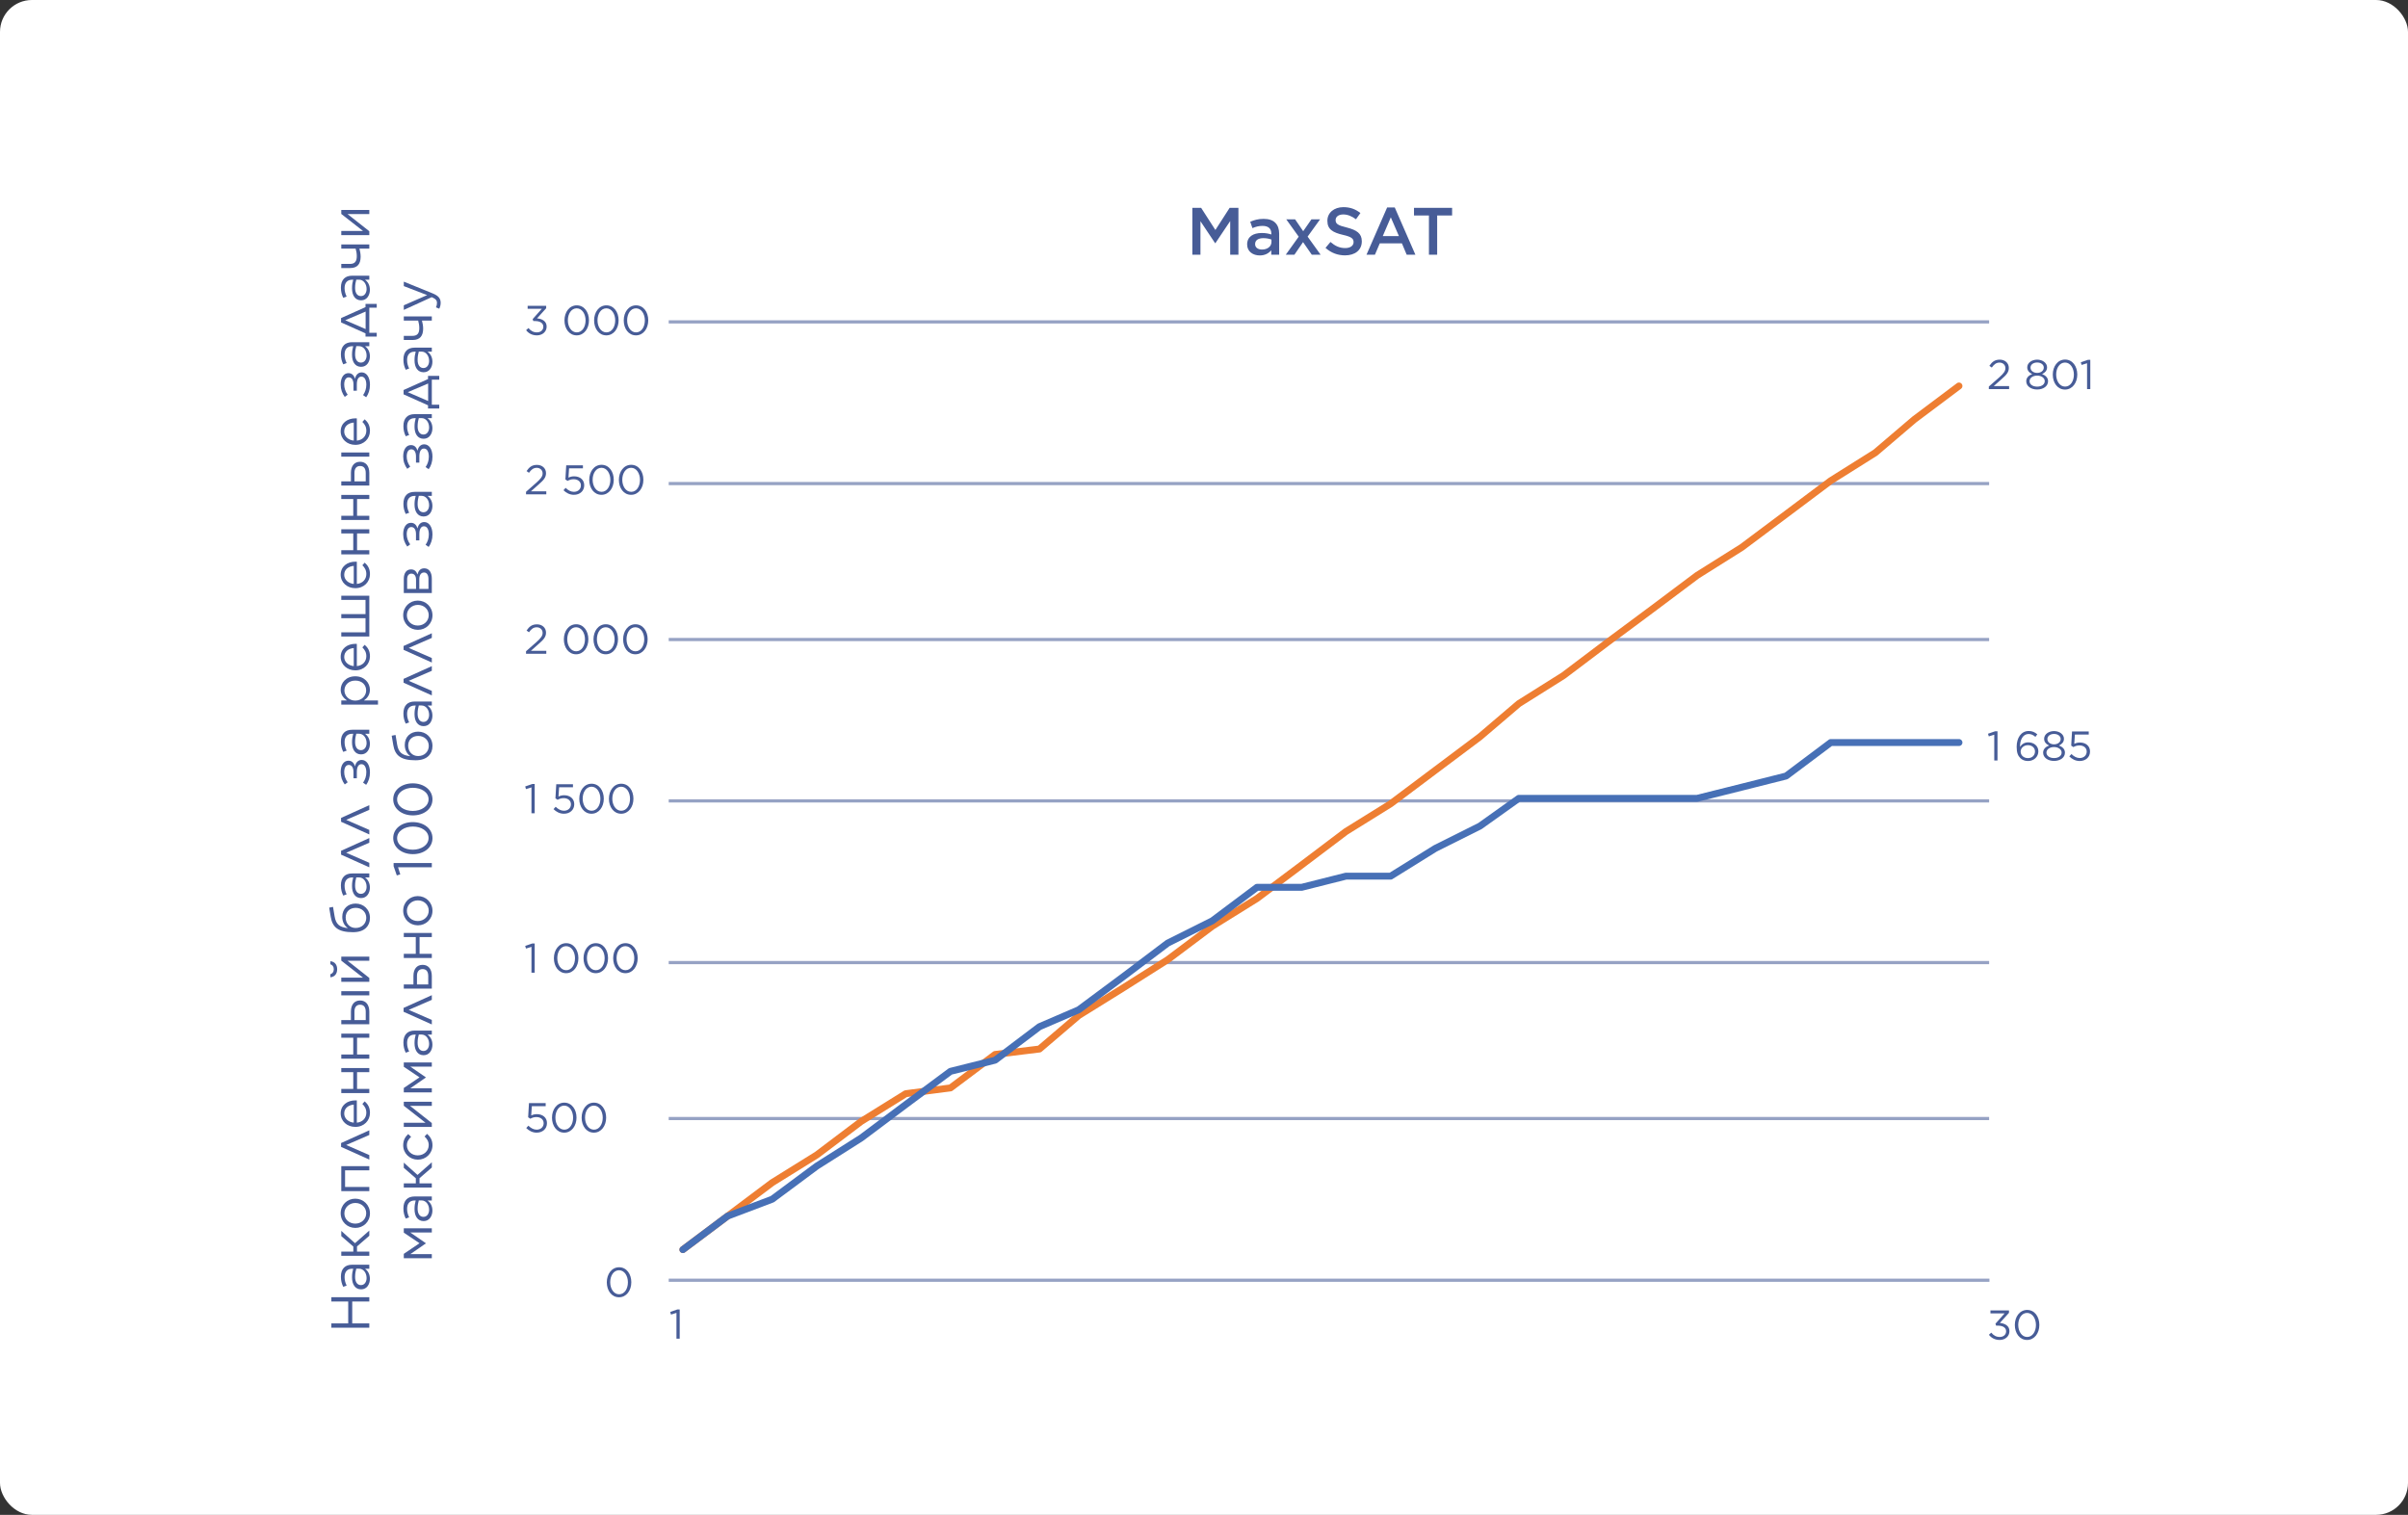<svg width="755" height="475" viewBox="0 0 755 475" fill="none" xmlns="http://www.w3.org/2000/svg">
<rect x="0" y="0" width="755" height="475" fill="#333333" stroke="none"/>
<rect width="755" height="475" rx="10" fill="white"/>
<path opacity="0.57" d="M209.666 100.93H623.666M209.666 151.63H623.666M209.666 200.53H623.666M209.666 251.13H623.666M209.666 301.83H623.666M209.666 350.73H623.666" stroke="#475C97" stroke-miterlimit="10"/>
<path opacity="0.57" d="M209.666 401.43H623.766" stroke="#475C97" stroke-miterlimit="10"/>
<path d="M214.11 391.83L228.11 381.33L242.11 370.83L256.11 362.13L270.01 351.63L284.01 342.93L298.01 341.13L312.01 330.63L325.91 328.93L338.21 318.43L352.21 309.73L366.11 300.93L380.11 290.43L394.11 281.73L408.11 271.23L422.01 260.73L436.01 252.03L450.01 241.53L464.01 231.03L476.21 220.63L490.21 211.83L504.11 201.33L518.11 190.93L532.11 180.43L546.11 171.63L560.01 161.23L574.01 150.73L588.01 141.93L600.21 131.53L614.21 121.03" stroke="#EE7E32" stroke-width="2.17" stroke-miterlimit="10" stroke-linecap="round" stroke-linejoin="round"/>
<path d="M214.11 391.83L228.11 381.33L242.11 376.03L256.11 365.63L270.01 356.83L284.01 346.33L298.01 335.93L312.01 332.43L325.91 321.93L338.21 316.63L352.21 306.23L366.11 295.73L380.11 288.73L394.11 278.23H408.11L422.01 274.73H436.01L450.01 266.03L464.01 259.03L476.21 250.33H490.21H504.11H518.11H532.11L546.11 246.83L560.01 243.33L574.01 232.83H588.01H600.21H614.21" stroke="#4770B6" stroke-width="2.17" stroke-miterlimit="10" stroke-linecap="round" stroke-linejoin="round"/>
<path d="M168.349 105.156C166.828 105.156 165.697 104.506 164.956 103.531L165.697 102.868C166.412 103.739 167.231 104.22 168.362 104.22C169.467 104.22 170.351 103.531 170.351 102.452V102.426C170.351 101.295 169.298 100.671 167.803 100.671H167.218L167.01 100.06L169.883 96.823H165.437V95.9H171.248V96.654L168.388 99.826C169.974 99.969 171.391 100.71 171.391 102.387V102.413C171.391 104.038 170.039 105.156 168.349 105.156ZM180.817 105.156C178.464 105.156 176.982 103.024 176.982 100.476V100.45C176.982 97.902 178.503 95.744 180.843 95.744C183.183 95.744 184.665 97.876 184.665 100.424V100.45C184.665 102.998 183.157 105.156 180.817 105.156ZM180.843 104.22C182.559 104.22 183.599 102.465 183.599 100.476V100.45C183.599 98.474 182.52 96.68 180.817 96.68C179.114 96.68 178.048 98.422 178.048 100.424V100.45C178.048 102.426 179.127 104.22 180.843 104.22ZM190.11 105.156C187.757 105.156 186.275 103.024 186.275 100.476V100.45C186.275 97.902 187.796 95.744 190.136 95.744C192.476 95.744 193.958 97.876 193.958 100.424V100.45C193.958 102.998 192.45 105.156 190.11 105.156ZM190.136 104.22C191.852 104.22 192.892 102.465 192.892 100.476V100.45C192.892 98.474 191.813 96.68 190.11 96.68C188.407 96.68 187.341 98.422 187.341 100.424V100.45C187.341 102.426 188.42 104.22 190.136 104.22ZM199.403 105.156C197.05 105.156 195.568 103.024 195.568 100.476V100.45C195.568 97.902 197.089 95.744 199.429 95.744C201.769 95.744 203.251 97.876 203.251 100.424V100.45C203.251 102.998 201.743 105.156 199.403 105.156ZM199.429 104.22C201.145 104.22 202.185 102.465 202.185 100.476V100.45C202.185 98.474 201.106 96.68 199.403 96.68C197.7 96.68 196.634 98.422 196.634 100.424V100.45C196.634 102.426 197.713 104.22 199.429 104.22Z" fill="#475C97"/>
<path d="M623.574 122V121.207L626.876 118.295C628.267 117.047 628.774 116.345 628.774 115.435C628.774 114.369 627.929 113.693 626.941 113.693C625.901 113.693 625.225 114.226 624.497 115.253L623.743 114.707C624.588 113.485 625.407 112.77 627.019 112.77C628.657 112.77 629.84 113.862 629.84 115.344V115.37C629.84 116.696 629.138 117.515 627.539 118.906L625.108 121.064H629.931V122H623.574ZM638.725 122.13C636.788 122.13 635.306 121.077 635.306 119.556V119.53C635.306 118.438 636.086 117.697 637.178 117.294C636.333 116.904 635.618 116.254 635.618 115.201V115.175C635.618 113.771 637.061 112.77 638.725 112.77C640.389 112.77 641.832 113.771 641.832 115.175V115.201C641.832 116.254 641.117 116.904 640.272 117.294C641.351 117.697 642.144 118.438 642.144 119.517V119.543C642.144 121.09 640.662 122.13 638.725 122.13ZM638.725 116.93C639.882 116.93 640.805 116.254 640.805 115.266V115.24C640.805 114.343 639.921 113.667 638.725 113.667C637.529 113.667 636.645 114.33 636.645 115.24V115.266C636.645 116.254 637.568 116.93 638.725 116.93ZM638.725 121.233C640.22 121.233 641.104 120.453 641.104 119.53V119.504C641.104 118.503 640.038 117.775 638.725 117.775C637.399 117.775 636.346 118.503 636.346 119.504V119.53C636.346 120.453 637.23 121.233 638.725 121.233ZM647.46 122.156C645.107 122.156 643.625 120.024 643.625 117.476V117.45C643.625 114.902 645.146 112.744 647.486 112.744C649.826 112.744 651.308 114.876 651.308 117.424V117.45C651.308 119.998 649.8 122.156 647.46 122.156ZM647.486 121.22C649.202 121.22 650.242 119.465 650.242 117.476V117.45C650.242 115.474 649.163 113.68 647.46 113.68C645.757 113.68 644.691 115.422 644.691 117.424V117.45C644.691 119.426 645.77 121.22 647.486 121.22ZM654.375 122V113.901L652.659 114.434L652.412 113.602L654.635 112.835H655.389V122H654.375Z" fill="#475C97"/>
<path d="M625.277 238.468V230.369L623.561 230.902L623.314 230.07L625.537 229.303H626.291V238.468H625.277ZM635.836 238.624C634.835 238.624 634.016 238.273 633.444 237.701C632.716 236.973 632.3 236.037 632.3 234.178V234.152C632.3 231.383 633.691 229.212 636.083 229.212C637.175 229.212 637.981 229.589 638.774 230.252L638.176 231.045C637.5 230.473 636.863 230.148 636.031 230.148C634.263 230.148 633.353 231.994 633.353 234.048V234.178C633.964 233.294 634.757 232.774 635.953 232.774C637.656 232.774 639.099 233.853 639.099 235.569V235.595C639.099 237.35 637.669 238.624 635.836 238.624ZM635.849 237.714C637.188 237.714 638.046 236.791 638.046 235.634V235.608C638.046 234.503 637.136 233.658 635.823 233.658C634.458 233.658 633.548 234.646 633.548 235.647V235.673C633.548 236.83 634.497 237.714 635.849 237.714ZM644.019 238.598C642.082 238.598 640.6 237.545 640.6 236.024V235.998C640.6 234.906 641.38 234.165 642.472 233.762C641.627 233.372 640.912 232.722 640.912 231.669V231.643C640.912 230.239 642.355 229.238 644.019 229.238C645.683 229.238 647.126 230.239 647.126 231.643V231.669C647.126 232.722 646.411 233.372 645.566 233.762C646.645 234.165 647.438 234.906 647.438 235.985V236.011C647.438 237.558 645.956 238.598 644.019 238.598ZM644.019 233.398C645.176 233.398 646.099 232.722 646.099 231.734V231.708C646.099 230.811 645.215 230.135 644.019 230.135C642.823 230.135 641.939 230.798 641.939 231.708V231.734C641.939 232.722 642.862 233.398 644.019 233.398ZM644.019 237.701C645.514 237.701 646.398 236.921 646.398 235.998V235.972C646.398 234.971 645.332 234.243 644.019 234.243C642.693 234.243 641.64 234.971 641.64 235.972V235.998C641.64 236.921 642.524 237.701 644.019 237.701ZM652.052 238.624C650.752 238.624 649.634 238.013 648.802 237.181L649.478 236.44C650.271 237.22 651.129 237.688 652.065 237.688C653.365 237.688 654.262 236.83 654.262 235.673V235.647C654.262 234.503 653.313 233.736 652 233.736C651.22 233.736 650.622 233.957 650.089 234.256L649.4 233.801L649.66 229.368H654.899V230.317H650.557L650.362 233.229C650.895 232.982 651.389 232.826 652.156 232.826C653.924 232.826 655.302 233.879 655.302 235.608V235.634C655.302 237.415 653.963 238.624 652.052 238.624Z" fill="#475C97"/>
<path d="M164.93 155V154.207L168.232 151.295C169.623 150.047 170.13 149.345 170.13 148.435C170.13 147.369 169.285 146.693 168.297 146.693C167.257 146.693 166.581 147.226 165.853 148.253L165.099 147.707C165.944 146.485 166.763 145.77 168.375 145.77C170.013 145.77 171.196 146.862 171.196 148.344V148.37C171.196 149.696 170.494 150.515 168.895 151.906L166.464 154.064H171.287V155H164.93ZM179.924 155.156C178.624 155.156 177.506 154.545 176.674 153.713L177.35 152.972C178.143 153.752 179.001 154.22 179.937 154.22C181.237 154.22 182.134 153.362 182.134 152.205V152.179C182.134 151.035 181.185 150.268 179.872 150.268C179.092 150.268 178.494 150.489 177.961 150.788L177.272 150.333L177.532 145.9H182.771V146.849H178.429L178.234 149.761C178.767 149.514 179.261 149.358 180.028 149.358C181.796 149.358 183.174 150.411 183.174 152.14V152.166C183.174 153.947 181.835 155.156 179.924 155.156ZM188.586 155.156C186.233 155.156 184.751 153.024 184.751 150.476V150.45C184.751 147.902 186.272 145.744 188.612 145.744C190.952 145.744 192.434 147.876 192.434 150.424V150.45C192.434 152.998 190.926 155.156 188.586 155.156ZM188.612 154.22C190.328 154.22 191.368 152.465 191.368 150.476V150.45C191.368 148.474 190.289 146.68 188.586 146.68C186.883 146.68 185.817 148.422 185.817 150.424V150.45C185.817 152.426 186.896 154.22 188.612 154.22ZM197.879 155.156C195.526 155.156 194.044 153.024 194.044 150.476V150.45C194.044 147.902 195.565 145.744 197.905 145.744C200.245 145.744 201.727 147.876 201.727 150.424V150.45C201.727 152.998 200.219 155.156 197.879 155.156ZM197.905 154.22C199.621 154.22 200.661 152.465 200.661 150.476V150.45C200.661 148.474 199.582 146.68 197.879 146.68C196.176 146.68 195.11 148.422 195.11 150.424V150.45C195.11 152.426 196.189 154.22 197.905 154.22Z" fill="#475C97"/>
<path d="M164.93 205V204.207L168.232 201.295C169.623 200.047 170.13 199.345 170.13 198.435C170.13 197.369 169.285 196.693 168.297 196.693C167.257 196.693 166.581 197.226 165.853 198.253L165.099 197.707C165.944 196.485 166.763 195.77 168.375 195.77C170.013 195.77 171.196 196.862 171.196 198.344V198.37C171.196 199.696 170.494 200.515 168.895 201.906L166.464 204.064H171.287V205H164.93ZM180.626 205.156C178.273 205.156 176.791 203.024 176.791 200.476V200.45C176.791 197.902 178.312 195.744 180.652 195.744C182.992 195.744 184.474 197.876 184.474 200.424V200.45C184.474 202.998 182.966 205.156 180.626 205.156ZM180.652 204.22C182.368 204.22 183.408 202.465 183.408 200.476V200.45C183.408 198.474 182.329 196.68 180.626 196.68C178.923 196.68 177.857 198.422 177.857 200.424V200.45C177.857 202.426 178.936 204.22 180.652 204.22ZM189.919 205.156C187.566 205.156 186.084 203.024 186.084 200.476V200.45C186.084 197.902 187.605 195.744 189.945 195.744C192.285 195.744 193.767 197.876 193.767 200.424V200.45C193.767 202.998 192.259 205.156 189.919 205.156ZM189.945 204.22C191.661 204.22 192.701 202.465 192.701 200.476V200.45C192.701 198.474 191.622 196.68 189.919 196.68C188.216 196.68 187.15 198.422 187.15 200.424V200.45C187.15 202.426 188.229 204.22 189.945 204.22ZM199.212 205.156C196.859 205.156 195.377 203.024 195.377 200.476V200.45C195.377 197.902 196.898 195.744 199.238 195.744C201.578 195.744 203.06 197.876 203.06 200.424V200.45C203.06 202.998 201.552 205.156 199.212 205.156ZM199.238 204.22C200.954 204.22 201.994 202.465 201.994 200.476V200.45C201.994 198.474 200.915 196.68 199.212 196.68C197.509 196.68 196.443 198.422 196.443 200.424V200.45C196.443 202.426 197.522 204.22 199.238 204.22Z" fill="#475C97"/>
<path d="M166.633 255V246.901L164.917 247.434L164.67 246.602L166.893 245.835H167.647V255H166.633ZM176.801 255.156C175.501 255.156 174.383 254.545 173.551 253.713L174.227 252.972C175.02 253.752 175.878 254.22 176.814 254.22C178.114 254.22 179.011 253.362 179.011 252.205V252.179C179.011 251.035 178.062 250.268 176.749 250.268C175.969 250.268 175.371 250.489 174.838 250.788L174.149 250.333L174.409 245.9H179.648V246.849H175.306L175.111 249.761C175.644 249.514 176.138 249.358 176.905 249.358C178.673 249.358 180.051 250.411 180.051 252.14V252.166C180.051 253.947 178.712 255.156 176.801 255.156ZM185.463 255.156C183.11 255.156 181.628 253.024 181.628 250.476V250.45C181.628 247.902 183.149 245.744 185.489 245.744C187.829 245.744 189.311 247.876 189.311 250.424V250.45C189.311 252.998 187.803 255.156 185.463 255.156ZM185.489 254.22C187.205 254.22 188.245 252.465 188.245 250.476V250.45C188.245 248.474 187.166 246.68 185.463 246.68C183.76 246.68 182.694 248.422 182.694 250.424V250.45C182.694 252.426 183.773 254.22 185.489 254.22ZM194.756 255.156C192.403 255.156 190.921 253.024 190.921 250.476V250.45C190.921 247.902 192.442 245.744 194.782 245.744C197.122 245.744 198.604 247.876 198.604 250.424V250.45C198.604 252.998 197.096 255.156 194.756 255.156ZM194.782 254.22C196.498 254.22 197.538 252.465 197.538 250.476V250.45C197.538 248.474 196.459 246.68 194.756 246.68C193.053 246.68 191.987 248.422 191.987 250.424V250.45C191.987 252.426 193.066 254.22 194.782 254.22Z" fill="#475C97"/>
<path d="M166.633 305V296.901L164.917 297.434L164.67 296.602L166.893 295.835H167.647V305H166.633ZM177.503 305.156C175.15 305.156 173.668 303.024 173.668 300.476V300.45C173.668 297.902 175.189 295.744 177.529 295.744C179.869 295.744 181.351 297.876 181.351 300.424V300.45C181.351 302.998 179.843 305.156 177.503 305.156ZM177.529 304.22C179.245 304.22 180.285 302.465 180.285 300.476V300.45C180.285 298.474 179.206 296.68 177.503 296.68C175.8 296.68 174.734 298.422 174.734 300.424V300.45C174.734 302.426 175.813 304.22 177.529 304.22ZM186.796 305.156C184.443 305.156 182.961 303.024 182.961 300.476V300.45C182.961 297.902 184.482 295.744 186.822 295.744C189.162 295.744 190.644 297.876 190.644 300.424V300.45C190.644 302.998 189.136 305.156 186.796 305.156ZM186.822 304.22C188.538 304.22 189.578 302.465 189.578 300.476V300.45C189.578 298.474 188.499 296.68 186.796 296.68C185.093 296.68 184.027 298.422 184.027 300.424V300.45C184.027 302.426 185.106 304.22 186.822 304.22ZM196.089 305.156C193.736 305.156 192.254 303.024 192.254 300.476V300.45C192.254 297.902 193.775 295.744 196.115 295.744C198.455 295.744 199.937 297.876 199.937 300.424V300.45C199.937 302.998 198.429 305.156 196.089 305.156ZM196.115 304.22C197.831 304.22 198.871 302.465 198.871 300.476V300.45C198.871 298.474 197.792 296.68 196.089 296.68C194.386 296.68 193.32 298.422 193.32 300.424V300.45C193.32 302.426 194.399 304.22 196.115 304.22Z" fill="#475C97"/>
<path d="M168.245 355.156C166.945 355.156 165.827 354.545 164.995 353.713L165.671 352.972C166.464 353.752 167.322 354.22 168.258 354.22C169.558 354.22 170.455 353.362 170.455 352.205V352.179C170.455 351.035 169.506 350.268 168.193 350.268C167.413 350.268 166.815 350.489 166.282 350.788L165.593 350.333L165.853 345.9H171.092V346.849H166.75L166.555 349.761C167.088 349.514 167.582 349.358 168.349 349.358C170.117 349.358 171.495 350.411 171.495 352.14V352.166C171.495 353.947 170.156 355.156 168.245 355.156ZM176.907 355.156C174.554 355.156 173.072 353.024 173.072 350.476V350.45C173.072 347.902 174.593 345.744 176.933 345.744C179.273 345.744 180.755 347.876 180.755 350.424V350.45C180.755 352.998 179.247 355.156 176.907 355.156ZM176.933 354.22C178.649 354.22 179.689 352.465 179.689 350.476V350.45C179.689 348.474 178.61 346.68 176.907 346.68C175.204 346.68 174.138 348.422 174.138 350.424V350.45C174.138 352.426 175.217 354.22 176.933 354.22ZM186.2 355.156C183.847 355.156 182.365 353.024 182.365 350.476V350.45C182.365 347.902 183.886 345.744 186.226 345.744C188.566 345.744 190.048 347.876 190.048 350.424V350.45C190.048 352.998 188.54 355.156 186.2 355.156ZM186.226 354.22C187.942 354.22 188.982 352.465 188.982 350.476V350.45C188.982 348.474 187.903 346.68 186.2 346.68C184.497 346.68 183.431 348.422 183.431 350.424V350.45C183.431 352.426 184.51 354.22 186.226 354.22Z" fill="#475C97"/>
<path d="M194.092 406.775C191.739 406.775 190.257 404.643 190.257 402.095V402.069C190.257 399.521 191.778 397.363 194.118 397.363C196.458 397.363 197.94 399.495 197.94 402.043V402.069C197.94 404.617 196.432 406.775 194.092 406.775ZM194.118 405.839C195.834 405.839 196.874 404.084 196.874 402.095V402.069C196.874 400.093 195.795 398.299 194.092 398.299C192.389 398.299 191.323 400.041 191.323 402.043V402.069C191.323 404.045 192.402 405.839 194.118 405.839Z" fill="#475C97"/>
<path d="M212.097 419.768V411.669L210.381 412.202L210.134 411.37L212.357 410.603H213.111V419.768H212.097Z" fill="#475C97"/>
<path d="M626.993 420.156C625.472 420.156 624.341 419.506 623.6 418.531L624.341 417.868C625.056 418.739 625.875 419.22 627.006 419.22C628.111 419.22 628.995 418.531 628.995 417.452V417.426C628.995 416.295 627.942 415.671 626.447 415.671H625.862L625.654 415.06L628.527 411.823H624.081V410.9H629.892V411.654L627.032 414.826C628.618 414.969 630.035 415.71 630.035 417.387V417.413C630.035 419.038 628.683 420.156 626.993 420.156ZM635.564 420.156C633.211 420.156 631.729 418.024 631.729 415.476V415.45C631.729 412.902 633.25 410.744 635.59 410.744C637.93 410.744 639.412 412.876 639.412 415.424V415.45C639.412 417.998 637.904 420.156 635.564 420.156ZM635.59 419.22C637.306 419.22 638.346 417.465 638.346 415.476V415.45C638.346 413.474 637.267 411.68 635.564 411.68C633.861 411.68 632.795 413.422 632.795 415.424V415.45C632.795 417.426 633.874 419.22 635.59 419.22Z" fill="#475C97"/>
<path d="M115.793 416.317H103.893V414.974H109.18V408.106H103.893V406.763H115.793V408.106H110.438V414.974H115.793V416.317ZM115.98 401.004C115.98 402.636 115.062 404.285 113.243 404.285H113.209C111.373 404.285 110.37 402.755 110.37 400.528C110.37 399.389 110.523 398.624 110.744 397.825H110.438C108.857 397.825 108.041 398.794 108.041 400.443C108.041 401.48 108.296 402.296 108.687 403.112L107.616 403.503C107.157 402.534 106.885 401.599 106.885 400.307C106.885 399.066 107.208 398.114 107.854 397.468C108.449 396.873 109.316 396.567 110.421 396.567H115.793V397.825H114.467C115.266 398.437 115.98 399.44 115.98 401.004ZM114.943 400.749C114.943 399.117 113.957 397.808 112.563 397.808H111.713C111.526 398.471 111.339 399.304 111.339 400.392C111.339 402.041 112.053 402.959 113.158 402.959H113.192C114.297 402.959 114.943 401.922 114.943 400.749ZM107.004 392.468H110.778V390.87L107.004 387.589V385.957L111.305 389.816L115.793 385.855V387.487L111.934 390.836V392.468H115.793V393.777H107.004V392.468ZM115.997 380.468C115.997 383.103 113.923 385.024 111.441 385.024H111.407C108.908 385.024 106.817 383.103 106.817 380.434C106.817 377.782 108.891 375.861 111.373 375.861H111.407C113.906 375.861 115.997 377.816 115.997 380.468ZM114.824 380.434C114.824 378.53 113.277 377.204 111.441 377.204H111.407C109.52 377.204 107.973 378.615 107.973 380.468C107.973 382.372 109.52 383.681 111.373 383.681H111.407C113.294 383.681 114.824 382.287 114.824 380.434ZM115.793 373.49H107.004V365.653H115.793V366.962H108.194V372.181H115.793V373.49ZM106.936 358.414L115.793 354.419V355.881L108.551 359.026L115.793 362.188V363.599L106.936 359.621V358.414ZM115.997 348.963C115.997 351.36 114.144 353.349 111.424 353.349H111.39C108.857 353.349 106.817 351.581 106.817 349.133C106.817 346.532 108.891 345.036 111.458 345.036C111.645 345.036 111.73 345.036 111.883 345.053V352.023C113.787 351.836 114.858 350.493 114.858 348.929C114.858 347.705 114.365 346.889 113.617 346.158L114.348 345.342C115.351 346.226 115.997 347.28 115.997 348.963ZM110.914 352.023V346.362C109.333 346.498 107.922 347.399 107.922 349.167C107.922 350.714 109.214 351.836 110.914 352.023ZM115.793 342.744H107.004V341.435H110.761V336.182H107.004V334.89H115.793V336.182H111.951V341.435H115.793V342.744ZM115.793 331.953H107.004V330.644H110.761V325.391H107.004V324.099H115.793V325.391H111.951V330.644H115.793V331.953ZM107.004 319.853H110.03V317.167C110.03 315.008 111.118 313.716 112.886 313.716H112.92C114.637 313.716 115.793 314.974 115.793 317.218V321.162H107.004V319.853ZM111.135 319.853H114.671V317.235C114.671 315.739 114.008 315.042 112.903 315.042H112.886C111.849 315.042 111.118 315.739 111.135 317.218V319.853ZM115.793 312.101H107.004V310.792H115.793V312.101ZM115.793 307.864H107.004V306.555H113.821L107.004 301.217V299.959H115.793V301.251H108.959L115.793 306.64V307.864ZM105.712 303.92C105.712 305.348 104.947 306.317 103.587 306.436V305.484C104.216 305.28 104.658 304.787 104.658 303.92C104.658 303.053 104.216 302.56 103.587 302.356V301.404C104.947 301.523 105.712 302.492 105.712 303.92ZM115.997 287.813C115.997 289.173 115.538 290.176 114.807 290.907C113.906 291.808 112.529 292.301 110.676 292.301H110.659C106.052 292.301 104.25 290.788 103.706 287.524L103.213 284.6L104.42 284.362L104.913 287.337C105.321 289.785 106.426 290.754 109.078 291.026C107.99 290.295 107.31 289.054 107.31 287.49C107.31 284.923 109.129 283.325 111.492 283.325H111.509C113.957 283.325 115.997 285.127 115.997 287.813ZM114.841 287.796C114.841 285.943 113.396 284.668 111.543 284.668H111.526C109.673 284.668 108.381 285.858 108.381 287.677C108.381 289.615 109.673 290.975 111.492 290.975H111.509C113.498 290.975 114.841 289.564 114.841 287.796ZM115.98 278.318C115.98 279.95 115.062 281.599 113.243 281.599H113.209C111.373 281.599 110.37 280.069 110.37 277.842C110.37 276.703 110.523 275.938 110.744 275.139H110.438C108.857 275.139 108.041 276.108 108.041 277.757C108.041 278.794 108.296 279.61 108.687 280.426L107.616 280.817C107.157 279.848 106.885 278.913 106.885 277.621C106.885 276.38 107.208 275.428 107.854 274.782C108.449 274.187 109.316 273.881 110.421 273.881H115.793V275.139H114.467C115.266 275.751 115.98 276.754 115.98 278.318ZM114.943 278.063C114.943 276.431 113.957 275.122 112.563 275.122H111.713C111.526 275.785 111.339 276.618 111.339 277.706C111.339 279.355 112.053 280.273 113.158 280.273H113.192C114.297 280.273 114.943 279.236 114.943 278.063ZM106.936 266.774L115.793 262.779V264.241L108.551 267.386L115.793 270.548V271.959L106.936 267.981V266.774ZM106.936 256.464L115.793 252.469V253.931L108.551 257.076L115.793 260.238V261.649L106.936 257.671V256.464ZM114.807 246.091L113.838 245.411C114.45 244.544 114.858 243.422 114.858 242.181C114.858 240.566 114.263 239.614 113.328 239.614H113.311C112.376 239.614 111.883 240.549 111.883 242.062V244.034H110.829V242.079C110.829 240.651 110.251 239.852 109.367 239.852H109.35C108.483 239.852 107.922 240.668 107.922 242.113C107.922 243.201 108.279 244.255 109.01 245.292L108.092 245.972C107.293 244.884 106.817 243.643 106.817 242.079C106.817 239.835 107.82 238.526 109.248 238.526H109.265C110.438 238.526 111.033 239.376 111.305 240.294C111.526 239.206 112.223 238.288 113.396 238.288H113.413C114.824 238.288 115.997 239.665 115.997 242.181C115.997 243.762 115.538 245.088 114.807 246.091ZM115.98 233.262C115.98 234.894 115.062 236.543 113.243 236.543H113.209C111.373 236.543 110.37 235.013 110.37 232.786C110.37 231.647 110.523 230.882 110.744 230.083H110.438C108.857 230.083 108.041 231.052 108.041 232.701C108.041 233.738 108.296 234.554 108.687 235.37L107.616 235.761C107.157 234.792 106.885 233.857 106.885 232.565C106.885 231.324 107.208 230.372 107.854 229.726C108.449 229.131 109.316 228.825 110.421 228.825H115.793V230.083H114.467C115.266 230.695 115.98 231.698 115.98 233.262ZM114.943 233.007C114.943 231.375 113.957 230.066 112.563 230.066H111.713C111.526 230.729 111.339 231.562 111.339 232.65C111.339 234.299 112.053 235.217 113.158 235.217H113.192C114.297 235.217 114.943 234.18 114.943 233.007ZM118.513 220.938H107.004V219.629H108.772C107.735 218.898 106.817 217.895 106.817 216.263C106.817 214.155 108.483 212.064 111.373 212.064H111.407C114.263 212.064 115.98 214.138 115.98 216.263C115.98 217.895 115.113 218.949 114.11 219.629H118.513V220.938ZM114.807 216.501C114.807 214.801 113.549 213.407 111.424 213.407H111.39C109.299 213.407 107.99 214.818 107.99 216.501C107.99 218.133 109.384 219.68 111.373 219.68H111.407C113.447 219.68 114.807 218.133 114.807 216.501ZM115.997 205.807C115.997 208.204 114.144 210.193 111.424 210.193H111.39C108.857 210.193 106.817 208.425 106.817 205.977C106.817 203.376 108.891 201.88 111.458 201.88C111.645 201.88 111.73 201.88 111.883 201.897V208.867C113.787 208.68 114.858 207.337 114.858 205.773C114.858 204.549 114.365 203.733 113.617 203.002L114.348 202.186C115.351 203.07 115.997 204.124 115.997 205.807ZM110.914 208.867V203.206C109.333 203.342 107.922 204.243 107.922 206.011C107.922 207.558 109.214 208.68 110.914 208.867ZM115.793 199.589H107.004V198.28H114.603V193.843H107.004V192.551H114.603V188.114H107.004V186.805H115.793V199.589ZM115.997 180.042C115.997 182.439 114.144 184.428 111.424 184.428H111.39C108.857 184.428 106.817 182.66 106.817 180.212C106.817 177.611 108.891 176.115 111.458 176.115C111.645 176.115 111.73 176.115 111.883 176.132V183.102C113.787 182.915 114.858 181.572 114.858 180.008C114.858 178.784 114.365 177.968 113.617 177.237L114.348 176.421C115.351 177.305 115.997 178.359 115.997 180.042ZM110.914 183.102V177.441C109.333 177.577 107.922 178.478 107.922 180.246C107.922 181.793 109.214 182.915 110.914 183.102ZM115.793 173.823H107.004V172.514H110.761V167.261H107.004V165.969H115.793V167.261H111.951V172.514H115.793V173.823ZM115.793 163.032H107.004V161.723H110.761V156.47H107.004V155.178H115.793V156.47H111.951V161.723H115.793V163.032ZM107.004 150.932H110.03V148.246C110.03 146.087 111.118 144.795 112.886 144.795H112.92C114.637 144.795 115.793 146.053 115.793 148.297V152.241H107.004V150.932ZM111.135 150.932H114.671V148.314C114.671 146.818 114.008 146.121 112.903 146.121H112.886C111.849 146.121 111.118 146.818 111.135 148.297V150.932ZM115.793 143.18H107.004V141.871H115.793V143.18ZM115.997 135.101C115.997 137.498 114.144 139.487 111.424 139.487H111.39C108.857 139.487 106.817 137.719 106.817 135.271C106.817 132.67 108.891 131.174 111.458 131.174C111.645 131.174 111.73 131.174 111.883 131.191V138.161C113.787 137.974 114.858 136.631 114.858 135.067C114.858 133.843 114.365 133.027 113.617 132.296L114.348 131.48C115.351 132.364 115.997 133.418 115.997 135.101ZM110.914 138.161V132.5C109.333 132.636 107.922 133.537 107.922 135.305C107.922 136.852 109.214 137.974 110.914 138.161ZM114.807 124.568L113.838 123.888C114.45 123.021 114.858 121.899 114.858 120.658C114.858 119.043 114.263 118.091 113.328 118.091H113.311C112.376 118.091 111.883 119.026 111.883 120.539V122.511H110.829V120.556C110.829 119.128 110.251 118.329 109.367 118.329H109.35C108.483 118.329 107.922 119.145 107.922 120.59C107.922 121.678 108.279 122.732 109.01 123.769L108.092 124.449C107.293 123.361 106.817 122.12 106.817 120.556C106.817 118.312 107.82 117.003 109.248 117.003H109.265C110.438 117.003 111.033 117.853 111.305 118.771C111.526 117.683 112.223 116.765 113.396 116.765H113.413C114.824 116.765 115.997 118.142 115.997 120.658C115.997 122.239 115.538 123.565 114.807 124.568ZM115.98 111.738C115.98 113.37 115.062 115.019 113.243 115.019H113.209C111.373 115.019 110.37 113.489 110.37 111.262C110.37 110.123 110.523 109.358 110.744 108.559H110.438C108.857 108.559 108.041 109.528 108.041 111.177C108.041 112.214 108.296 113.03 108.687 113.846L107.616 114.237C107.157 113.268 106.885 112.333 106.885 111.041C106.885 109.8 107.208 108.848 107.854 108.202C108.449 107.607 109.316 107.301 110.421 107.301H115.793V108.559H114.467C115.266 109.171 115.98 110.174 115.98 111.738ZM114.943 111.483C114.943 109.851 113.957 108.542 112.563 108.542H111.713C111.526 109.205 111.339 110.038 111.339 111.126C111.339 112.775 112.053 113.693 113.158 113.693H113.192C114.297 113.693 114.943 112.656 114.943 111.483ZM106.936 99.735L114.603 96.301V95.298H118.122V96.488H115.793V104.342H118.122V105.532H114.603V104.529L106.936 101.095V99.735ZM108.245 100.415L114.637 103.186V97.695L108.245 100.415ZM115.98 90.887C115.98 92.519 115.062 94.168 113.243 94.168H113.209C111.373 94.168 110.37 92.638 110.37 90.411C110.37 89.272 110.523 88.507 110.744 87.708H110.438C108.857 87.708 108.041 88.677 108.041 90.326C108.041 91.363 108.296 92.179 108.687 92.995L107.616 93.386C107.157 92.417 106.885 91.482 106.885 90.19C106.885 88.949 107.208 87.997 107.854 87.351C108.449 86.756 109.316 86.45 110.421 86.45H115.793V87.708H114.467C115.266 88.32 115.98 89.323 115.98 90.887ZM114.943 90.632C114.943 89 113.957 87.691 112.563 87.691H111.713C111.526 88.354 111.339 89.187 111.339 90.275C111.339 91.924 112.053 92.842 113.158 92.842H113.192C114.297 92.842 114.943 91.805 114.943 90.632ZM115.793 77.963H112.699C112.886 78.66 113.073 79.612 113.073 80.48C113.073 82.724 112.104 84.049 109.792 84.049H107.004V82.757H109.69C111.254 82.757 111.866 81.975 111.866 80.326C111.866 79.493 111.73 78.728 111.509 77.963H107.004V76.654H115.793V77.963ZM115.793 73.732H107.004V72.423H113.821L107.004 67.085V65.827H115.793V67.119H108.959L115.793 72.508V73.732Z" fill="#475C97"/>
<path d="M135.393 394.538H126.604V393.161L131.534 389.829L126.604 386.514V385.154H135.393V386.463H128.644L133.523 389.829V389.88L128.661 393.246H135.393V394.538ZM135.58 379.602C135.58 381.234 134.662 382.883 132.843 382.883H132.809C130.973 382.883 129.97 381.353 129.97 379.126C129.97 377.987 130.123 377.222 130.344 376.423H130.038C128.457 376.423 127.641 377.392 127.641 379.041C127.641 380.078 127.896 380.894 128.287 381.71L127.216 382.101C126.757 381.132 126.485 380.197 126.485 378.905C126.485 377.664 126.808 376.712 127.454 376.066C128.049 375.471 128.916 375.165 130.021 375.165H135.393V376.423H134.067C134.866 377.035 135.58 378.038 135.58 379.602ZM134.543 379.347C134.543 377.715 133.557 376.406 132.163 376.406H131.313C131.126 377.069 130.939 377.902 130.939 378.99C130.939 380.639 131.653 381.557 132.758 381.557H132.792C133.897 381.557 134.543 380.52 134.543 379.347ZM126.604 371.066H130.378V369.468L126.604 366.187V364.555L130.905 368.414L135.393 364.453V366.085L131.534 369.434V371.066H135.393V372.375H126.604V371.066ZM135.597 359.117C135.597 361.701 133.506 363.622 131.041 363.622H131.007C128.508 363.622 126.417 361.701 126.417 359.117C126.417 357.451 127.097 356.431 127.981 355.598L128.899 356.465C128.168 357.162 127.573 357.927 127.573 359.134C127.573 360.919 129.069 362.279 130.973 362.279H131.007C132.911 362.279 134.424 360.885 134.424 359.049C134.424 357.91 133.863 357.06 133.115 356.363L133.897 355.53C134.9 356.414 135.597 357.468 135.597 359.117ZM135.393 353.366H126.604V352.057H133.421L126.604 346.719V345.461H135.393V346.753H128.559L135.393 352.142V353.366ZM135.393 342.525H126.604V341.148L131.534 337.816L126.604 334.501V333.141H135.393V334.45H128.644L133.523 337.816V337.867L128.661 341.233H135.393V342.525ZM135.58 327.589C135.58 329.221 134.662 330.87 132.843 330.87H132.809C130.973 330.87 129.97 329.34 129.97 327.113C129.97 325.974 130.123 325.209 130.344 324.41H130.038C128.457 324.41 127.641 325.379 127.641 327.028C127.641 328.065 127.896 328.881 128.287 329.697L127.216 330.088C126.757 329.119 126.485 328.184 126.485 326.892C126.485 325.651 126.808 324.699 127.454 324.053C128.049 323.458 128.916 323.152 130.021 323.152H135.393V324.41H134.067C134.866 325.022 135.58 326.025 135.58 327.589ZM134.543 327.334C134.543 325.702 133.557 324.393 132.163 324.393H131.313C131.126 325.056 130.939 325.889 130.939 326.977C130.939 328.626 131.653 329.544 132.758 329.544H132.792C133.897 329.544 134.543 328.507 134.543 327.334ZM126.536 316.044L135.393 312.049V313.511L128.151 316.656L135.393 319.818V321.229L126.536 317.251V316.044ZM135.393 309.986H126.604V308.677H129.63V305.991C129.63 303.832 130.718 302.54 132.486 302.54H132.52C134.237 302.54 135.393 303.798 135.393 306.042V309.986ZM134.271 308.677V306.059C134.271 304.563 133.608 303.866 132.503 303.866H132.486C131.449 303.866 130.718 304.563 130.735 306.042V308.677H134.271ZM135.393 300.391H126.604V299.082H130.361V293.829H126.604V292.537H135.393V293.829H131.551V299.082H135.393V300.391ZM135.597 285.588C135.597 288.223 133.523 290.144 131.041 290.144H131.007C128.508 290.144 126.417 288.223 126.417 285.554C126.417 282.902 128.491 280.981 130.973 280.981H131.007C133.506 280.981 135.597 282.936 135.597 285.588ZM134.424 285.554C134.424 283.65 132.877 282.324 131.041 282.324H131.007C129.12 282.324 127.573 283.735 127.573 285.588C127.573 287.492 129.12 288.801 130.973 288.801H131.007C132.894 288.801 134.424 287.407 134.424 285.554ZM135.393 271.932H124.802L125.499 274.176L124.411 274.499L123.408 271.592V270.606H135.393V271.932ZM135.597 262.813C135.597 265.89 132.809 267.828 129.477 267.828H129.443C126.111 267.828 123.289 265.839 123.289 262.779C123.289 259.719 126.077 257.781 129.409 257.781H129.443C132.775 257.781 135.597 259.753 135.597 262.813ZM134.373 262.779C134.373 260.535 132.078 259.175 129.477 259.175H129.443C126.859 259.175 124.513 260.586 124.513 262.813C124.513 265.04 126.791 266.434 129.409 266.434H129.443C132.027 266.434 134.373 265.023 134.373 262.779ZM135.597 250.66C135.597 253.737 132.809 255.675 129.477 255.675H129.443C126.111 255.675 123.289 253.686 123.289 250.626C123.289 247.566 126.077 245.628 129.409 245.628H129.443C132.775 245.628 135.597 247.6 135.597 250.66ZM134.373 250.626C134.373 248.382 132.078 247.022 129.477 247.022H129.443C126.859 247.022 124.513 248.433 124.513 250.66C124.513 252.887 126.791 254.281 129.409 254.281H129.443C132.027 254.281 134.373 252.87 134.373 250.626ZM135.597 233.904C135.597 235.264 135.138 236.267 134.407 236.998C133.506 237.899 132.129 238.392 130.276 238.392H130.259C125.652 238.392 123.85 236.879 123.306 233.615L122.813 230.691L124.02 230.453L124.513 233.428C124.921 235.876 126.026 236.845 128.678 237.117C127.59 236.386 126.91 235.145 126.91 233.581C126.91 231.014 128.729 229.416 131.092 229.416H131.109C133.557 229.416 135.597 231.218 135.597 233.904ZM134.441 233.887C134.441 232.034 132.996 230.759 131.143 230.759H131.126C129.273 230.759 127.981 231.949 127.981 233.768C127.981 235.706 129.273 237.066 131.092 237.066H131.109C133.098 237.066 134.441 235.655 134.441 233.887ZM135.58 224.41C135.58 226.042 134.662 227.691 132.843 227.691H132.809C130.973 227.691 129.97 226.161 129.97 223.934C129.97 222.795 130.123 222.03 130.344 221.231H130.038C128.457 221.231 127.641 222.2 127.641 223.849C127.641 224.886 127.896 225.702 128.287 226.518L127.216 226.909C126.757 225.94 126.485 225.005 126.485 223.713C126.485 222.472 126.808 221.52 127.454 220.874C128.049 220.279 128.916 219.973 130.021 219.973H135.393V221.231H134.067C134.866 221.843 135.58 222.846 135.58 224.41ZM134.543 224.155C134.543 222.523 133.557 221.214 132.163 221.214H131.313C131.126 221.877 130.939 222.71 130.939 223.798C130.939 225.447 131.653 226.365 132.758 226.365H132.792C133.897 226.365 134.543 225.328 134.543 224.155ZM126.536 212.866L135.393 208.871V210.333L128.151 213.478L135.393 216.64V218.051L126.536 214.073V212.866ZM126.536 202.556L135.393 198.561V200.023L128.151 203.168L135.393 206.33V207.741L126.536 203.763V202.556ZM135.597 192.934C135.597 195.569 133.523 197.49 131.041 197.49H131.007C128.508 197.49 126.417 195.569 126.417 192.9C126.417 190.248 128.491 188.327 130.973 188.327H131.007C133.506 188.327 135.597 190.282 135.597 192.934ZM134.424 192.9C134.424 190.996 132.877 189.67 131.041 189.67H131.007C129.12 189.67 127.573 191.081 127.573 192.934C127.573 194.838 129.12 196.147 130.973 196.147H131.007C132.894 196.147 134.424 194.753 134.424 192.9ZM135.393 185.956H126.604V181.519C126.604 179.683 127.437 178.544 128.865 178.544H128.882C129.953 178.544 130.565 179.173 130.888 180.125C131.211 178.969 131.806 178.204 133.013 178.204H133.03C134.543 178.204 135.41 179.479 135.393 181.519V185.956ZM130.446 184.664V181.791C130.446 180.516 129.868 179.87 128.984 179.87H128.967C128.168 179.87 127.641 180.499 127.658 181.672V184.664H130.446ZM131.466 184.664H134.339V181.553C134.339 180.244 133.795 179.513 132.962 179.513H132.945C132.044 179.513 131.449 180.261 131.466 181.689V184.664ZM134.407 171.498L133.438 170.818C134.05 169.951 134.458 168.829 134.458 167.588C134.458 165.973 133.863 165.021 132.928 165.021H132.911C131.976 165.021 131.483 165.956 131.483 167.469V169.441H130.429V167.486C130.429 166.058 129.851 165.259 128.967 165.259H128.95C128.083 165.259 127.522 166.075 127.522 167.52C127.522 168.608 127.879 169.662 128.61 170.699L127.692 171.379C126.893 170.291 126.417 169.05 126.417 167.486C126.417 165.242 127.42 163.933 128.848 163.933H128.865C130.038 163.933 130.633 164.783 130.905 165.701C131.126 164.613 131.823 163.695 132.996 163.695H133.013C134.424 163.695 135.597 165.072 135.597 167.588C135.597 169.169 135.138 170.495 134.407 171.498ZM135.58 158.668C135.58 160.3 134.662 161.949 132.843 161.949H132.809C130.973 161.949 129.97 160.419 129.97 158.192C129.97 157.053 130.123 156.288 130.344 155.489H130.038C128.457 155.489 127.641 156.458 127.641 158.107C127.641 159.144 127.896 159.96 128.287 160.776L127.216 161.167C126.757 160.198 126.485 159.263 126.485 157.971C126.485 156.73 126.808 155.778 127.454 155.132C128.049 154.537 128.916 154.231 130.021 154.231H135.393V155.489H134.067C134.866 156.101 135.58 157.104 135.58 158.668ZM134.543 158.413C134.543 156.781 133.557 155.472 132.163 155.472H131.313C131.126 156.135 130.939 156.968 130.939 158.056C130.939 159.705 131.653 160.623 132.758 160.623H132.792C133.897 160.623 134.543 159.586 134.543 158.413ZM134.407 147.127L133.438 146.447C134.05 145.58 134.458 144.458 134.458 143.217C134.458 141.602 133.863 140.65 132.928 140.65H132.911C131.976 140.65 131.483 141.585 131.483 143.098V145.07H130.429V143.115C130.429 141.687 129.851 140.888 128.967 140.888H128.95C128.083 140.888 127.522 141.704 127.522 143.149C127.522 144.237 127.879 145.291 128.61 146.328L127.692 147.008C126.893 145.92 126.417 144.679 126.417 143.115C126.417 140.871 127.42 139.562 128.848 139.562H128.865C130.038 139.562 130.633 140.412 130.905 141.33C131.126 140.242 131.823 139.324 132.996 139.324H133.013C134.424 139.324 135.597 140.701 135.597 143.217C135.597 144.798 135.138 146.124 134.407 147.127ZM135.58 134.297C135.58 135.929 134.662 137.578 132.843 137.578H132.809C130.973 137.578 129.97 136.048 129.97 133.821C129.97 132.682 130.123 131.917 130.344 131.118H130.038C128.457 131.118 127.641 132.087 127.641 133.736C127.641 134.773 127.896 135.589 128.287 136.405L127.216 136.796C126.757 135.827 126.485 134.892 126.485 133.6C126.485 132.359 126.808 131.407 127.454 130.761C128.049 130.166 128.916 129.86 130.021 129.86H135.393V131.118H134.067C134.866 131.73 135.58 132.733 135.58 134.297ZM134.543 134.042C134.543 132.41 133.557 131.101 132.163 131.101H131.313C131.126 131.764 130.939 132.597 130.939 133.685C130.939 135.334 131.653 136.252 132.758 136.252H132.792C133.897 136.252 134.543 135.215 134.543 134.042ZM126.536 122.293L134.203 118.859V117.856H137.722V119.046H135.393V126.9H137.722V128.09H134.203V127.087L126.536 123.653V122.293ZM127.845 122.973L134.237 125.744V120.253L127.845 122.973ZM135.58 113.445C135.58 115.077 134.662 116.726 132.843 116.726H132.809C130.973 116.726 129.97 115.196 129.97 112.969C129.97 111.83 130.123 111.065 130.344 110.266H130.038C128.457 110.266 127.641 111.235 127.641 112.884C127.641 113.921 127.896 114.737 128.287 115.553L127.216 115.944C126.757 114.975 126.485 114.04 126.485 112.748C126.485 111.507 126.808 110.555 127.454 109.909C128.049 109.314 128.916 109.008 130.021 109.008H135.393V110.266H134.067C134.866 110.878 135.58 111.881 135.58 113.445ZM134.543 113.19C134.543 111.558 133.557 110.249 132.163 110.249H131.313C131.126 110.912 130.939 111.745 130.939 112.833C130.939 114.482 131.653 115.4 132.758 115.4H132.792C133.897 115.4 134.543 114.363 134.543 113.19ZM135.393 100.522H132.299C132.486 101.219 132.673 102.171 132.673 103.038C132.673 105.282 131.704 106.608 129.392 106.608H126.604V105.316H129.29C130.854 105.316 131.466 104.534 131.466 102.885C131.466 102.052 131.33 101.287 131.109 100.522H126.604V99.213H135.393V100.522ZM133.931 92.534L126.604 89.712V88.318L135.682 92.007C137.501 92.755 138.164 93.622 138.164 94.931C138.164 95.662 138.011 96.206 137.722 96.801L136.685 96.359C136.906 95.934 137.008 95.543 137.008 94.982C137.008 94.183 136.6 93.707 135.359 93.18L126.604 97.175V95.73L133.931 92.534Z" fill="#475C97"/>
<path d="M373.846 79.864V65.164H376.597L381.07 72.115L385.543 65.164H388.294V79.864H385.711V69.322L381.07 76.252H380.986L376.387 69.364V79.864H373.846ZM394.975 80.095C392.896 80.095 391.027 78.919 391.027 76.672V76.63C391.027 74.215 392.917 73.06 395.626 73.06C396.886 73.06 397.747 73.249 398.608 73.522V73.249C398.608 71.653 397.642 70.834 395.857 70.834C394.597 70.834 393.694 71.107 392.686 71.527L391.993 69.532C393.232 69.007 394.429 68.629 396.193 68.629C397.852 68.629 399.07 69.049 399.868 69.868C400.687 70.687 401.065 71.842 401.065 73.291V79.864H398.587V78.478C397.831 79.381 396.676 80.095 394.975 80.095ZM395.689 78.247C397.369 78.247 398.65 77.302 398.65 75.874V75.118C397.999 74.866 397.138 74.677 396.13 74.677C394.471 74.677 393.526 75.349 393.526 76.525V76.567C393.526 77.638 394.45 78.247 395.689 78.247ZM406.061 68.776L408.602 72.493L411.185 68.776H413.894L409.988 74.194L414.062 79.864H411.29L408.56 75.916L405.851 79.864H403.142L407.195 74.215L403.289 68.776H406.061ZM421.729 80.074C419.461 80.074 417.361 79.318 415.597 77.722L417.151 75.874C418.579 77.113 419.965 77.785 421.792 77.785C423.388 77.785 424.396 77.029 424.396 75.937V75.895C424.396 74.866 423.808 74.257 421.078 73.648C417.949 72.913 416.185 71.947 416.185 69.259V69.217C416.185 66.697 418.285 64.954 421.204 64.954C423.367 64.954 425.026 65.605 426.538 66.802L425.152 68.755C423.808 67.768 422.506 67.243 421.162 67.243C419.65 67.243 418.768 67.999 418.768 68.986V69.028C418.768 70.162 419.44 70.666 422.275 71.338C425.362 72.136 426.979 73.186 426.979 75.643V75.685C426.979 78.457 424.816 80.074 421.729 80.074ZM428.449 79.864L434.917 65.059H437.311L443.779 79.864H441.049L439.558 76.315H432.607L431.095 79.864H428.449ZM433.552 74.026H438.613L436.072 68.146L433.552 74.026ZM448.025 79.864V67.558H443.342V65.164H455.291V67.558H450.608V79.864H448.025Z" fill="#475C97"/>
</svg>
